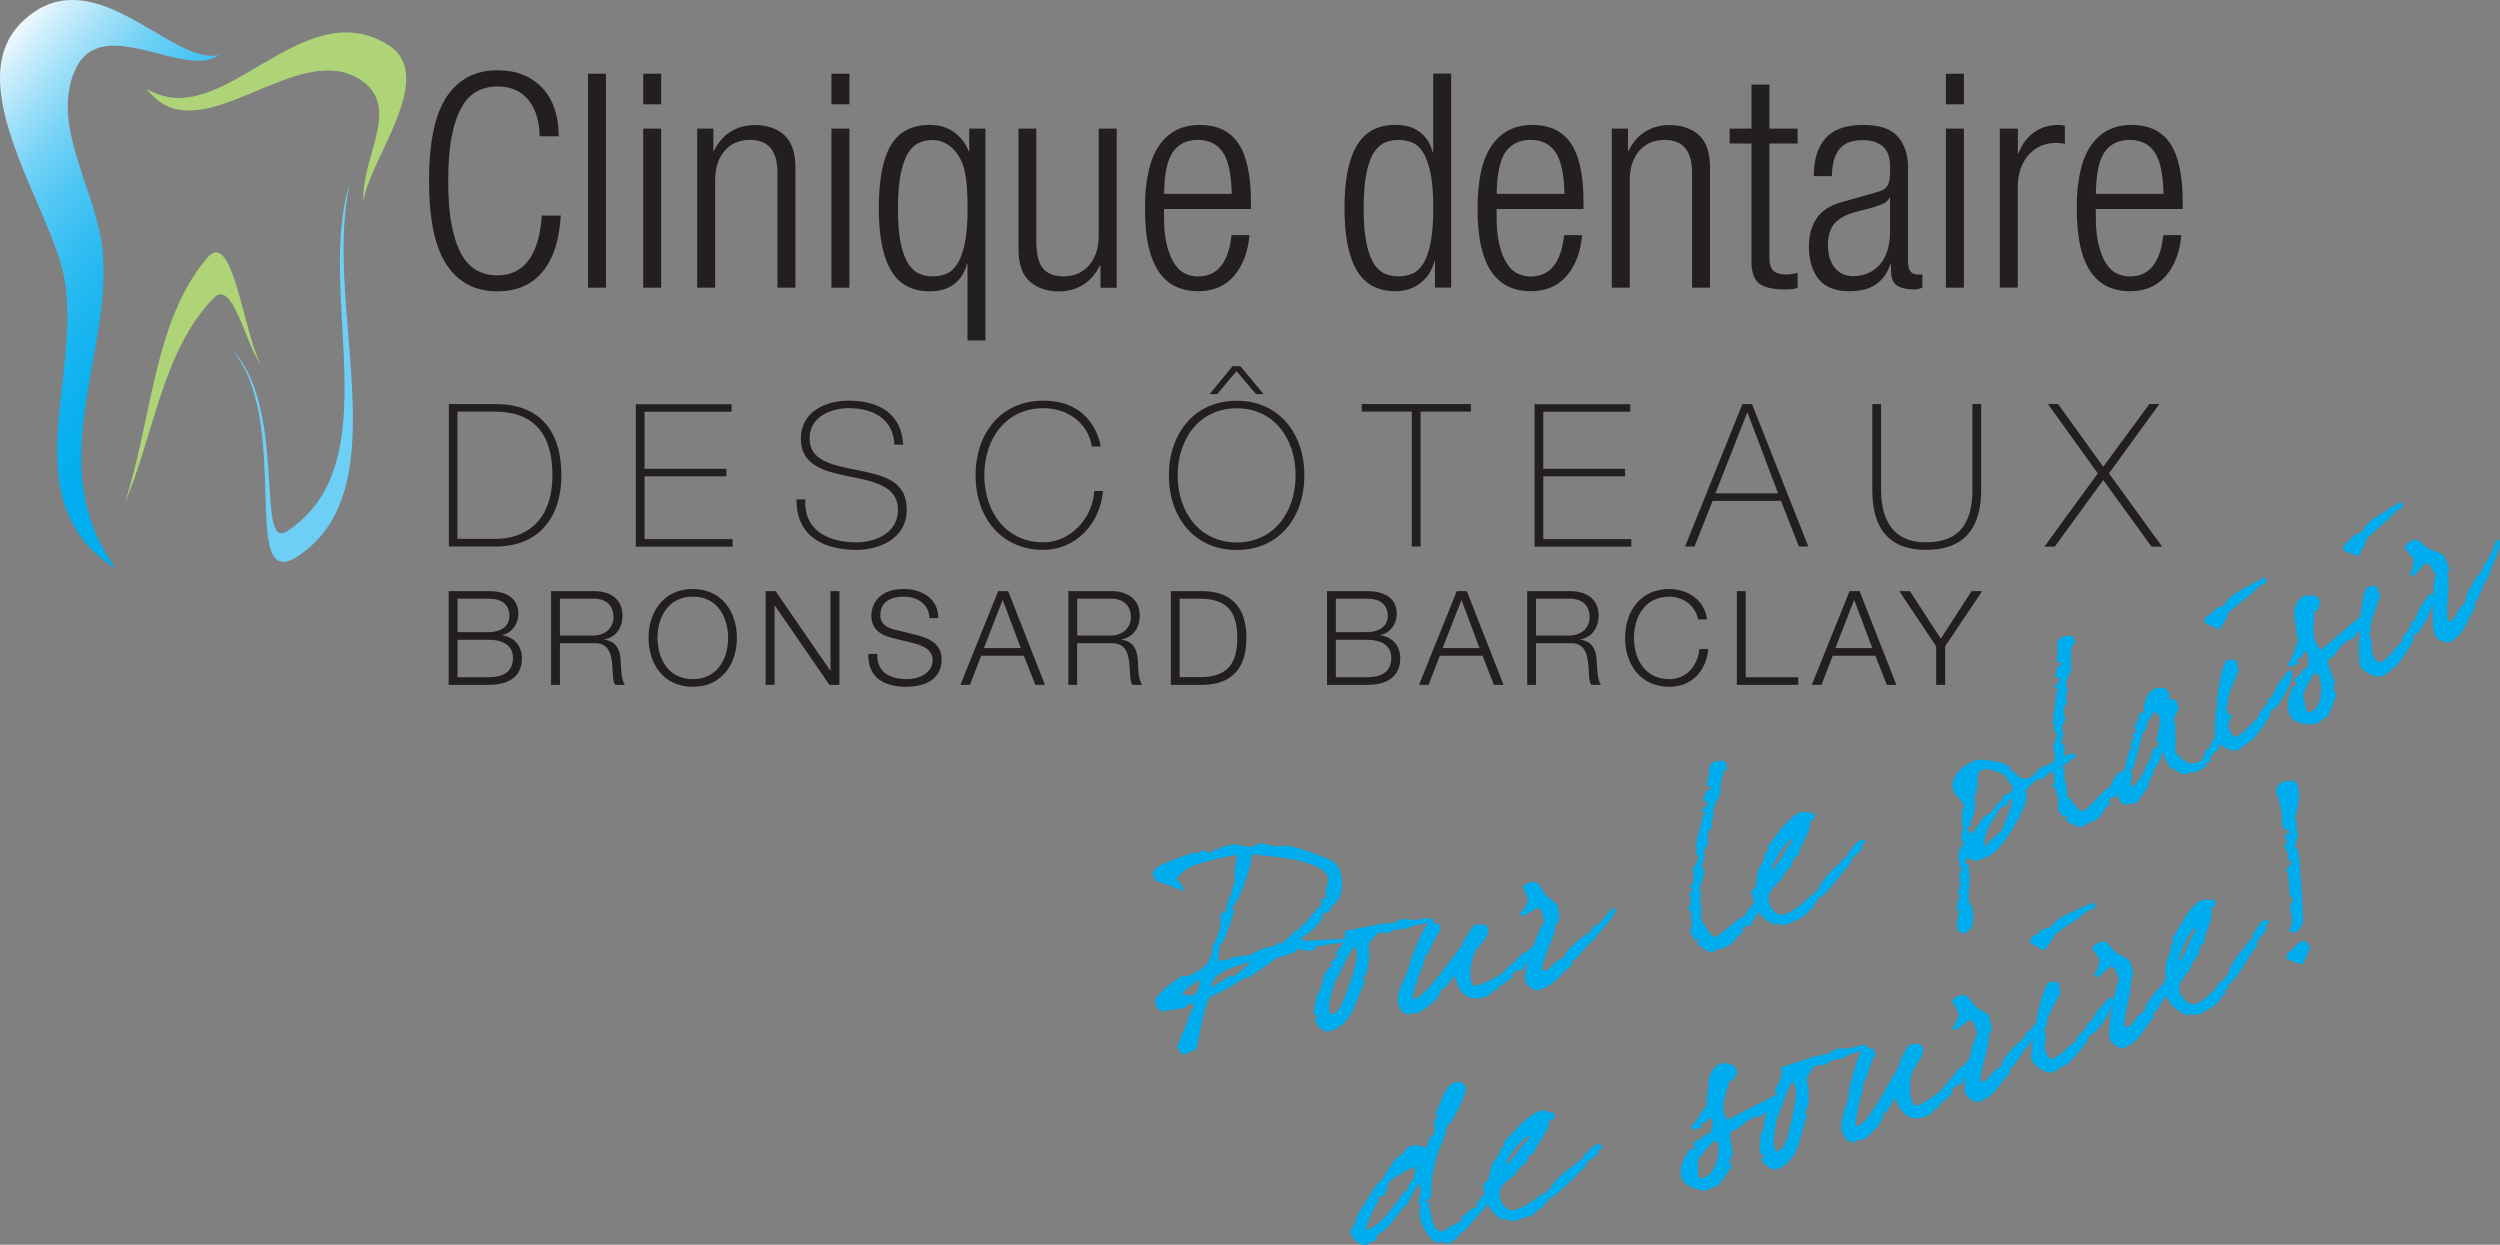 <svg viewBox="0 0 225.51 112.28" xmlns:xlink="http://www.w3.org/1999/xlink" xmlns="http://www.w3.org/2000/svg" data-name="Layer 2" id="Layer_2">
  <rect x="0" y="0" width="225.51" height="112.28" fill="#808080" stroke="none"/>
  <defs>
    <style>
      .cls-1 {
        fill: none;
      }

      .cls-2 {
        fill: #231f20;
      }

      .cls-3 {
        fill: #aed477;
      }

      .cls-4 {
        fill: url(#linear-gradient);
      }

      .cls-5 {
        fill: #00aeef;
      }

      .cls-6 {
        fill: #6dcff6;
      }

      .cls-7 {
        clip-path: url(#clippath);
      }
    </style>
    <clipPath id="clippath">
      <path d="M6.5,0c-1.48,0-2.95.52-4.39,1.86C.59,3.27,0,5.06,0,7.05H0c0,5.85,4.99,13.37,5.81,18.09,1.57,9.07-4.66,19.77,4.34,26h.18c-6.52-9.26-.28-18.94-1.06-28.36-.45-5.48-4.84-11.47-2.45-16.56,1.37-2.92,4.43-2.17,7.35-1.42,2.18.56,4.29,1.12,5.58.16-1.73.42-3.94-1.01-6.39-2.43C11.21,1.26,8.9.01,6.57,0h-.07Z" class="cls-1"></path>
    </clipPath>
    <linearGradient gradientUnits="userSpaceOnUse" gradientTransform="translate(-14262.5 11400.82) rotate(90) scale(38.84 -38.84)" y2="367.48" x2="-292.43" y1="367.48" x1="-293.43" id="linear-gradient">
      <stop stop-color="#eff9fe" offset="0"></stop>
      <stop stop-color="#cdeefb" offset=".06"></stop>
      <stop stop-color="#9ddff8" offset=".15"></stop>
      <stop stop-color="#73d2f6" offset=".24"></stop>
      <stop stop-color="#4fc7f4" offset=".34"></stop>
      <stop stop-color="#32bdf2" offset=".45"></stop>
      <stop stop-color="#1cb6f0" offset=".56"></stop>
      <stop stop-color="#0cb1ef" offset=".68"></stop>
      <stop stop-color="#02aeef" offset=".81"></stop>
      <stop stop-color="#00aeef" offset="1"></stop>
    </linearGradient>
  </defs>
  <g data-name="Layer 1" id="Layer_1-2">
    <g>
      <g>
        <path d="M174.66,61.78h.8v-3.48l3.34-4.98h-.96l-2.77,4.29-2.79-4.29h-.96l3.33,4.98v3.48ZM167.26,54.12l1.63,4.34h-3.33l1.69-4.34ZM163.43,61.78h.87l1.02-2.63h3.85l1.03,2.63h.86l-3.32-8.46h-.9l-3.41,8.46ZM156.67,61.78h5.54v-.69h-4.74v-7.77h-.8v8.46ZM153.98,55.87c-.21-1.78-1.8-2.74-3.4-2.74-2.67,0-3.99,2.1-3.99,4.41s1.33,4.41,3.99,4.41c1.98,0,3.29-1.33,3.52-3.4h-.81c-.15,1.51-1.15,2.71-2.71,2.71-2.24,0-3.19-1.87-3.19-3.72s.95-3.72,3.19-3.72c1.23,0,2.31.75,2.6,2.05h.8ZM138.55,54h3.01c1.21,0,1.83.65,1.83,1.68s-.84,1.65-1.83,1.65h-3.01v-3.33ZM137.74,61.78h.81v-3.76h3.06c1.53-.06,1.62,1.26,1.7,2.44.02.36.02.98.22,1.32h.89c-.35-.43-.35-1.59-.39-2.17-.06-1.01-.38-1.76-1.48-1.91v-.02c1.09-.21,1.65-1.09,1.65-2.16,0-1.53-1.17-2.2-2.57-2.2h-3.87v8.46ZM131.83,54.12l1.63,4.34h-3.33l1.7-4.34ZM128,61.78h.86l1.02-2.63h3.85l1.03,2.63h.87l-3.32-8.46h-.9l-3.41,8.46ZM120.5,54h2.77c1.26,0,1.91.53,1.91,1.59,0,.79-.62,1.43-1.91,1.43h-2.77v-3.02ZM119.7,61.78h3.58c2.75,0,3.03-1.6,3.03-2.41,0-1.1-.7-1.92-1.79-2.06v-.02c.88-.19,1.47-1.01,1.47-1.9,0-1.58-1.29-2.07-2.71-2.07h-3.58v8.46ZM120.5,57.71h2.77c1.41,0,2.23.56,2.23,1.64,0,1.35-1.03,1.75-2.23,1.74h-2.77v-3.38ZM105.61,61.78h2.93c2.55-.06,3.89-1.46,3.89-4.23s-1.34-4.17-3.89-4.23h-2.93v8.46ZM106.41,54h1.72c2.43-.01,3.48,1.02,3.48,3.54s-1.05,3.56-3.48,3.54h-1.72v-7.09ZM97.17,54h3.01c1.21,0,1.83.65,1.83,1.68s-.84,1.65-1.83,1.65h-3.01v-3.33ZM96.36,61.78h.8v-3.76h3.06c1.53-.06,1.62,1.26,1.7,2.44.02.36.02.98.22,1.32h.89c-.36-.43-.36-1.59-.39-2.17-.06-1.01-.38-1.76-1.48-1.91v-.02c1.09-.21,1.65-1.09,1.65-2.16,0-1.53-1.17-2.2-2.57-2.2h-3.87v8.46ZM90.45,54.12l1.63,4.34h-3.33l1.69-4.34ZM86.62,61.78h.87l1.02-2.63h3.85l1.03,2.63h.87l-3.32-8.46h-.9l-3.41,8.46ZM78.33,58.99c-.09,2.06,1.37,2.96,3.38,2.96,3,0,3.23-1.83,3.23-2.42,0-1.39-.99-1.91-2.19-2.23l-2.06-.51c-.69-.17-1.28-.5-1.28-1.29,0-1.26,1.02-1.68,2.12-1.68,1.2,0,2.26.65,2.31,1.94h.8c.01-1.73-1.46-2.63-3.13-2.63-2.38,0-2.91,1.55-2.91,2.38,0,1.31.91,1.79,1.91,2.04l1.88.46c.78.19,1.74.57,1.74,1.53,0,1.23-1.35,1.72-2.24,1.72-1.54,0-2.8-.53-2.76-2.28h-.8ZM69.06,61.78h.81v-7.16h.02l4.93,7.16h.9v-8.46h-.81v7.16h-.02l-4.93-7.16h-.9v8.46ZM59.31,57.54c0-1.85.95-3.72,3.19-3.72s3.18,1.87,3.18,3.72-.95,3.72-3.18,3.72-3.19-1.87-3.19-3.72M58.5,57.54c0,2.31,1.33,4.41,3.99,4.41s3.98-2.1,3.98-4.41-1.33-4.41-3.98-4.41-3.99,2.1-3.99,4.41M50.51,54h3.01c1.21,0,1.82.65,1.82,1.68s-.84,1.65-1.82,1.65h-3.01v-3.33ZM49.71,61.78h.8v-3.76h3.06c1.53-.06,1.62,1.26,1.69,2.44.02.36.02.98.23,1.32h.89c-.36-.43-.36-1.59-.39-2.17-.06-1.01-.38-1.76-1.48-1.91v-.02c1.09-.21,1.64-1.09,1.64-2.16,0-1.53-1.17-2.2-2.57-2.2h-3.87v8.46ZM41.27,54h2.77c1.26,0,1.91.53,1.91,1.59,0,.79-.62,1.43-1.91,1.43h-2.77v-3.02ZM40.47,61.78h3.58c2.75,0,3.03-1.6,3.03-2.41,0-1.1-.7-1.92-1.79-2.06v-.02c.88-.19,1.47-1.01,1.47-1.9,0-1.58-1.29-2.07-2.71-2.07h-3.58v8.46ZM41.27,57.71h2.77c1.41,0,2.23.56,2.23,1.64,0,1.35-1.03,1.75-2.23,1.74h-2.77v-3.38Z" class="cls-2"></path>
        <path d="M50.59,19.41c-.13,2.23-.68,3.94-1.65,5.11-.97,1.17-2.33,1.76-4.08,1.76-1.98,0-3.51-.8-4.57-2.39-1.06-1.59-1.59-4.12-1.59-7.58s.53-5.99,1.59-7.58c1.06-1.59,2.59-2.39,4.57-2.39.97,0,1.81.16,2.51.49.7.32,1.28.76,1.73,1.3.45.54.78,1.17.99,1.89.21.72.31,1.48.31,2.27h-1.73c0-1.32-.32-2.39-.97-3.23-.65-.84-1.6-1.26-2.84-1.26-.68,0-1.3.15-1.85.45-.55.3-1.01.78-1.39,1.46-.38.68-.67,1.55-.88,2.64-.21,1.08-.31,2.41-.31,3.97s.1,2.89.31,3.97c.21,1.08.5,1.96.88,2.64.38.68.84,1.16,1.39,1.46.55.3,1.17.45,1.85.45,1.24,0,2.2-.48,2.87-1.43.67-.96,1.04-2.28,1.14-3.97h1.73Z" class="cls-2"></path>
      </g>
      <rect height="19.3" width="1.62" y="6.65" x="53.04" class="cls-2"></rect>
      <path d="M58.02,11.6h1.62v14.35h-1.62v-14.35ZM58.02,6.65h1.62v2.76h-1.62v-2.76Z" class="cls-2"></path>
      <path d="M62.89,11.6h1.46v2h.05c.41-.81.94-1.4,1.58-1.77.64-.37,1.34-.55,2.1-.55,1.1,0,1.99.3,2.66.9.67.6,1.01,1.58,1.01,2.93v10.84h-1.62v-10.38c0-1.96-.82-2.95-2.46-2.95-.97,0-1.74.33-2.31.99-.57.66-.85,1.55-.85,2.69v9.65h-1.62v-14.36Z" class="cls-2"></path>
      <path d="M75,11.6h1.62v14.35h-1.62v-14.35ZM75,6.65h1.62v2.76h-1.62v-2.76Z" class="cls-2"></path>
      <g>
        <path d="M81,18.79c0,1.33.08,2.4.26,3.2.17.8.41,1.42.7,1.85.3.43.63.72,1,.87.37.14.76.22,1.18.22s.81-.07,1.19-.22c.38-.14.71-.43,1-.87.29-.43.52-1.05.69-1.85.17-.8.26-1.87.26-3.2,0-1.24-.06-2.24-.19-3-.13-.76-.37-1.39-.73-1.89-.27-.4-.6-.71-.99-.93-.39-.23-.82-.34-1.28-.34-.4,0-.78.08-1.15.23-.37.15-.7.45-.99.89-.29.44-.52,1.07-.69,1.88-.17.81-.26,1.86-.26,3.16M87.27,23.79h-.05c-.18.76-.55,1.36-1.12,1.81-.57.45-1.31.68-2.23.68-1.59,0-2.75-.62-3.49-1.87-.74-1.24-1.11-3.12-1.11-5.62s.35-4.41,1.07-5.65c.71-1.24,1.88-1.87,3.5-1.87.92,0,1.68.23,2.27.69.6.46,1.02,1.02,1.27,1.69h.05v-2.05h1.46v19.11h-1.62v-6.92Z" class="cls-2"></path>
        <path d="M91.86,11.6h1.62v10.11c0,1.19.2,2.02.6,2.5.4.48,1.03.72,1.89.72.92,0,1.67-.33,2.26-.99.58-.66.88-1.55.88-2.69v-9.65h1.62v14.36h-1.46v-2h-.06c-.41.81-.94,1.4-1.58,1.77-.64.37-1.34.56-2.09.56-1.1,0-1.99-.3-2.66-.91-.68-.6-1.01-1.58-1.01-2.93v-10.84Z" class="cls-2"></path>
        <path d="M111.11,17.49c-.04-1.78-.31-3.04-.81-3.77-.51-.73-1.25-1.1-2.24-1.1s-1.77.37-2.27,1.1c-.5.73-.77,1.99-.78,3.77h6.11ZM112.71,21.19c-.13,1.53-.59,2.76-1.39,3.69-.8.93-1.88,1.39-3.23,1.39-.76,0-1.43-.14-2.03-.42-.6-.28-1.1-.72-1.51-1.31-.41-.59-.73-1.37-.95-2.32-.22-.96-.32-2.11-.32-3.46,0-2.52.43-4.4,1.28-5.64.86-1.23,2.08-1.85,3.66-1.85s2.75.56,3.5,1.69c.75,1.13,1.12,2.89,1.12,5.29v.6h-7.84v.68c0,1.03.08,1.89.26,2.58.17.69.4,1.25.68,1.68.28.42.6.72.97.89.37.17.75.26,1.15.26,1.75,0,2.76-1.24,3.03-3.73h1.62Z" class="cls-2"></path>
        <path d="M123.01,18.76c0,1.33.08,2.41.26,3.22.17.81.41,1.43.7,1.87.3.43.63.72,1,.86.37.15.76.22,1.18.22s.81-.07,1.19-.22c.38-.14.71-.43,1-.86.29-.43.52-1.05.69-1.87.17-.81.26-1.88.26-3.22s-.09-2.38-.26-3.19c-.17-.81-.4-1.43-.69-1.87-.29-.43-.62-.72-1-.86-.38-.14-.77-.22-1.19-.22s-.81.07-1.18.22c-.37.14-.7.43-1,.86-.3.43-.53,1.06-.7,1.87-.17.81-.26,1.87-.26,3.19M129.44,23.57h-.05c-.22.83-.64,1.49-1.27,1.97-.63.49-1.38.73-2.24.73-1.59,0-2.75-.62-3.49-1.87-.74-1.24-1.11-3.13-1.11-5.65s.37-4.38,1.11-5.62c.74-1.24,1.9-1.87,3.49-1.87.92,0,1.66.23,2.23.68.57.45.94,1.05,1.12,1.81h.05v-7.11h1.62v19.3h-1.46v-2.38Z" class="cls-2"></path>
        <path d="M141.12,17.49c-.04-1.78-.31-3.04-.81-3.77-.5-.73-1.25-1.1-2.24-1.1s-1.77.37-2.27,1.1c-.51.73-.77,1.99-.79,3.77h6.11ZM142.71,21.19c-.12,1.53-.59,2.76-1.39,3.69-.8.93-1.88,1.39-3.23,1.39-.76,0-1.43-.14-2.03-.42-.59-.28-1.1-.72-1.51-1.31-.41-.59-.73-1.37-.95-2.32-.22-.96-.32-2.11-.32-3.46,0-2.52.43-4.4,1.28-5.64.86-1.23,2.08-1.85,3.66-1.85s2.75.56,3.5,1.69c.75,1.13,1.12,2.89,1.12,5.29v.6h-7.84v.68c0,1.03.09,1.89.26,2.58.17.69.4,1.25.68,1.68.28.42.6.72.97.89.37.17.75.26,1.15.26,1.75,0,2.76-1.24,3.03-3.73h1.62Z" class="cls-2"></path>
        <path d="M145.39,11.6h1.46v2h.05c.41-.81.94-1.4,1.58-1.77.64-.37,1.34-.55,2.1-.55,1.1,0,1.99.3,2.66.9.68.6,1.01,1.58,1.01,2.93v10.84h-1.62v-10.38c0-1.96-.82-2.95-2.46-2.95-.97,0-1.74.33-2.31.99-.57.66-.85,1.55-.85,2.69v9.65h-1.62v-14.36Z" class="cls-2"></path>
        <path d="M157.99,12.95h-1.97v-1.35h1.97v-3.97h1.62v3.97h2.54v1.35h-2.54v10.3c0,.58.13.97.38,1.19.25.22.64.32,1.16.32.31,0,.64-.05,1-.16v1.35c-.2.11-.58.16-1.13.16-1.1,0-1.88-.18-2.34-.54-.46-.36-.69-1.02-.69-1.97v-10.65Z" class="cls-2"></path>
        <path d="M170.48,17.84h-.05c-.09.25-.32.45-.69.59-.37.15-.72.26-1.04.35l-1.35.35c-.81.22-1.42.55-1.84,1-.41.45-.62,1.11-.62,1.97s.2,1.55.61,2.05c.41.5.96.76,1.66.76.99,0,1.79-.35,2.41-1.05.61-.7.92-1.7.92-3v-3.03ZM163.61,15.87c0-1.48.36-2.61,1.07-3.41.71-.79,1.83-1.19,3.37-1.19s2.52.35,3.14,1.05c.61.7.92,1.62.92,2.76v8.49c0,.79.28,1.19.84,1.19h.46v1.19c-.31.11-.56.16-.76.16-.63,0-1.14-.11-1.51-.34-.38-.22-.57-.71-.57-1.45v-.49h-.05c-.16.47-.37.86-.62,1.18-.25.32-.54.57-.87.76-.33.19-.68.32-1.05.39-.38.07-.77.11-1.16.11-1.26,0-2.19-.37-2.77-1.09-.59-.73-.88-1.72-.88-2.96,0-.97.23-1.81.68-2.5.45-.69,1.19-1.18,2.22-1.47l3.06-.87c.29-.07.52-.15.7-.24.18-.09.32-.22.42-.38.1-.16.17-.37.2-.63.04-.26.05-.6.05-1.01,0-.92-.23-1.56-.68-1.93-.45-.37-1.05-.55-1.81-.55-.97,0-1.68.28-2.11.84-.43.56-.65,1.36-.65,2.41h-1.62Z" class="cls-2"></path>
      </g>
      <path d="M175.53,11.6h1.62v14.35h-1.62v-14.35ZM175.53,6.65h1.62v2.76h-1.62v-2.76Z" class="cls-2"></path>
      <g>
        <path d="M180.4,11.6h1.62v2.24h.05c.31-.81.77-1.44,1.39-1.89.62-.45,1.37-.68,2.23-.68.18,0,.37.03.57.08v1.62c-.27-.05-.53-.08-.79-.08-.45,0-.88.08-1.3.24-.41.16-.78.41-1.11.76-.33.34-.58.77-.77,1.27-.19.5-.28,1.11-.28,1.81v8.97h-1.62v-14.36Z" class="cls-2"></path>
        <path d="M195.16,17.49c-.04-1.78-.31-3.04-.81-3.77-.5-.73-1.25-1.1-2.24-1.1s-1.77.37-2.27,1.1c-.5.73-.77,1.99-.78,3.77h6.11ZM196.76,21.19c-.12,1.53-.59,2.76-1.39,3.69-.8.93-1.88,1.39-3.23,1.39-.76,0-1.43-.14-2.03-.42-.59-.28-1.1-.72-1.51-1.31-.41-.59-.73-1.37-.95-2.32-.21-.96-.32-2.11-.32-3.46,0-2.52.43-4.4,1.28-5.64.86-1.23,2.08-1.85,3.66-1.85s2.75.56,3.5,1.69c.75,1.13,1.12,2.89,1.12,5.29v.6h-7.84v.68c0,1.03.09,1.89.26,2.58.17.69.4,1.25.68,1.68.28.42.6.72.97.89.37.17.75.26,1.15.26,1.75,0,2.76-1.24,3.03-3.73h1.62Z" class="cls-2"></path>
        <path d="M13.24,8.01c6.78,4.13,13.9-8.88,21.78-3.95,4.53,2.84-1.81,10.44-2.25,14.18-.14-4.22,3.35-8.43-.07-10.91-5.8-4.2-14.78,6.96-19.47.68" class="cls-3"></path>
      </g>
      <g class="cls-7">
        <rect transform="translate(-15.9 16.24) rotate(-49)" height="48.45" width="51.55" y="1.34" x="-15.9" class="cls-4"></rect>
      </g>
      <g>
        <path d="M11.22,45.47c2.69-6.2,3.36-13.75,8.06-18.59,1.69-1.74,2.81,3.97,4.21,5.96-1.6-3.19-2.51-12.29-4.81-9.57-4.9,5.78-4.97,14.8-7.46,22.2" class="cls-3"></path>
        <path d="M31.55,16.53c-3.1,9.92,3.69,25.27-5.66,31.39-2.9,1.9.09-11.16-5-16.44,5.54,6.48.61,22.22,5.98,18.69,9.28-6.12,2.22-22.53,4.68-33.63" class="cls-6"></path>
        <path d="M189.23,42.7l-4.82,6.61h.94l4.37-6.01,4.36,6.01h.95l-4.79-6.61,4.54-6.25h-.9l-4.16,5.65-4.07-5.65h-.92l4.5,6.25ZM168.89,36.45v7.7c0,1.71.25,5.45,4.82,5.45,3.85,0,5-2.39,5-5.45v-7.7h-.79v7.7c0,2.92-1.06,4.77-4.21,4.77-3.71,0-4.03-3.22-4.03-4.77v-7.7h-.79ZM154.74,44.5l2.86-7.27h.04l2.75,7.27h-5.65ZM157.17,36.45l-5.17,12.85h.85l1.64-4.12h6.16l1.62,4.12h.85l-5.08-12.85h-.86ZM139.21,48.62v-5.65h7.38v-.68h-7.38v-5.15h7.85v-.68h-8.64v12.85h8.73v-.68h-7.94ZM127.35,37.13v12.17h.79v-12.17h4.54v-.68h-9.85v.68h4.52ZM106.23,42.88c0-3.29,1.96-6.05,5.33-6.05s5.31,2.75,5.31,6.05-1.96,6.05-5.31,6.05-5.33-2.75-5.33-6.05M117.66,42.88c0-3.76-2.27-6.73-6.1-6.73s-6.12,2.97-6.12,6.73,2.27,6.73,6.12,6.73,6.1-2.97,6.1-6.73M111.18,33.03l-2.07,2.52h.68l1.75-2.07,1.76,2.07h.68l-2.09-2.52h-.72ZM99.29,40.28c-.02-.18-.61-4.14-5.17-4.14-3.85,0-6.12,2.97-6.12,6.73s2.27,6.73,6.12,6.73c2.83,0,5.09-2.25,5.38-5.31h-.79c-.14,2.39-2.09,4.63-4.59,4.63-3.37,0-5.33-2.75-5.33-6.05s1.96-6.05,5.33-6.05c2.14,0,4.03,1.3,4.37,3.46h.79ZM81.47,40.12c-.13-2.83-2.23-3.98-4.91-3.98-2.03,0-4.32.95-4.32,3.42s2.2,2.97,4.37,3.42c2.2.45,4.39.83,4.39,3.01s-2.18,2.93-3.73,2.93c-2.54,0-4.79-1.06-4.63-3.87h-.79c-.04,3.31,2.41,4.55,5.42,4.55,1.96,0,4.52-.95,4.52-3.62s-2.2-3.11-4.39-3.56c-2.18-.45-4.37-.79-4.37-2.86s2.07-2.74,3.53-2.74c2.38,0,4.03,1.1,4.12,3.29h.79ZM58.14,48.62v-5.65h7.38v-.68h-7.38v-5.15h7.85v-.68h-8.64v12.85h8.73v-.68h-7.94ZM40.48,49.3h4.18c4.12,0,5.98-2.81,5.98-6.44,0-3.26-1.35-6.41-5.94-6.41h-4.21v12.85ZM41.27,37.13h3.29c1.91,0,5.27.47,5.27,5.72,0,4.45-2.72,5.76-5.11,5.76h-3.46v-11.48Z" class="cls-2"></path>
        <path d="M207.89,84.85c-.09.05-.43.15-.52.21-.37.21-.69.75-.68.74-.04.02-.07.01-.08,0v-.02s-.04,0-.08.01c-.17.1-.34.57-.22.72l.02.04c.09.02.33.1.69.26.27.12.49.16.71.15.05-.13.17-.39.36-.78.16-.32.25-.59.3-.79" class="cls-5"></path>
        <path d="M207.73,83.22c0-.81.05.45-.07-2.07-.15-2.79-.29-4.29-.43-4.53-.06-.11-.14-.19-.21-.27.01-.28.28-.83.28-1.05-.08-.1-.13-.35-.13-.74,0-.39-.05-.64-.12-.75l-.05-.09c.16-.36.28-.88.35-1.56.06-.7,0-1.18-.17-1.48-.12-.2-.34-.29-.69-.26-.29.02-.54.09-.76.22-.35.2-.47.5-.38.91.13.34.23.68.33,1.04.12.59.18,1.2.2,1.86l.21.37c.19-.01.32.04.38.15.02.04.04.1.06.19h-.2c-.2.11-.25.24-.17.42.12.25.16.4.14.49l-.28.16.33.69c.08.27.06.53-.06.75.14-.06.28-.07.43-.03-.03.29-.2.54-.52.8.17.25.27.68.29,1.31.02.63.05.98.09,1.03.05.09.22.24.26.32.02.04.02.09.03.13-.24.14-.33.44-.25.88.11.6.16.92.16.94-.12.44-.21.74-.26.94.76.5,1.22-.77,1.22-.77" class="cls-5"></path>
        <path d="M197.99,83.66c.13.24-.08.5-.22.75-.43.98-.77,1.72-1.01,2.17l-.22-.02c.32-1.21.8-2.17,1.45-2.91M204.73,83.15c-.16-.09-.33-.23-.43-.18-.25.11-.49.36-.7.73-.2.34-.36.56-.49.64.1-.04.15-.02.19.06l-1.39,1.74c-.58.75-.9,1.38-.97,1.9l-.28-.04c.1.21.09.36-.03.41-.06.03-.09.01-.1,0,0-.02-.03-.01-.07,0-.02,0-.26.3-.76.9-.49.57-1.01.98-1.57,1.24-.49.22-1.16-.3-1.4-.84-.2-.45-.17-.86.05-1.25.26-.37.52-.72.78-1.07.12-.26.19-.46.23-.59.21-.3.38-.52.5-.66.08-.39.13-.85.44-.99l.12-.05c-.08-.13.02-.59.33-1.41.31-.81.41-1.44.27-1.85.07-.05.1.02.2-.02.21-.09.25-.27.14-.53-.03-.08-.16-.16-.21-.21l-.11.12c-.12-.02-.23-.04-.35-.05-.22-.02-.42,0-.59.08-.41.18-.9.7-1.46,1.54-.13.22-.5.87-1.11,1.91.09.36.04.56-.14.62l-.08.04c.1.17.07.41-.07.78-.18.48-.3.74-.31.82-.02.59-.03,1.04-.01,1.33-.12.31-.25.53-.36.65.08.22.2.49.33.79.44.99,1.17,1.62,2.19,1.94-.03-.06-.02-.15.01-.24.29.17.64.18,1.05,0,.29-.13.89-.56,1.18-.69.08-.04.19-.15.35-.37.2-.28.32-.42.33-.45.14-.16.27-.28.35-.37-.06-.09-.05-.16,0-.26.16-.12.25-.18.27-.19l.06-.03c-.07,0-.1-.02-.11-.04-.03-.06,0-.16.11-.28.25-.11.68-.63,1.24-1.55.66-1.09,1.08-1.71,1.25-1.91-.08-.22.05-.51.42-.89.37-.37.5-.64.42-.84-.02-.04-.04-.08-.07-.11.14-.04.26-.14.37-.26M197.34,86.11c-.15.04-.25,0-.33-.12-.04.18-.24.54-.59,1.09-.35.54-.58.84-.7.88-.14.06-.19.05-.18,0,.05.23-.07.49-.37.77-.42.43-.64.63-.66.64-.2.29-.41.56-.63.83-.3.4-.42.7-.36.91-.85.62-.94.85-1.15,1.18-.1.16-.23.28-.43.36-.14.06-.23,0-.29-.14-.07-.18.02-.84.27-1.98.27-1.14.35-1.84.28-2.07.14-.29.21-.45.22-.48.01-.3-.1-.74-.34-1.33-.02-.06-.21-.17-.56-.37-.41-.22-.65-.35-.7-.4-.33-.37-.59-.66-.74-.85-.19-.13-.43-.15-.72-.02-.29.12-.52.3-.64.51.32.49.56.85.68,1.1-.08.42-.19.77-.3,1-.11.23-.24.31-.23.33l.27.21c.1-.04.29-.19.6-.45.39-.34.61-.53.64-.56.25.1.38.19.42.29l.36.89c-.22.48-.45,1.38-.67,2.74-.25,1.46-.3,2.36-.15,2.71.2.49.94.9,1.42.71.1-.04.05-.09.15-.13.49-.2.97-.65,1.42-1.32.51-.76.84-1.2,1-1.31-.1-.12-.13-.2-.12-.23.12-.16.24-.31.38-.43.04-.06.24-.37.58-.95.23-.39.45-.69.68-.88.08-.24.36-.75.85-1.52.41-.63.62-1.17.65-1.62M190.54,90.03c-.04-.1-.31.03-.32,0-.55.65-.86.97-.92.99-.4.68-.72,1.19-.99,1.5.11-.13.15-.22.13-.26,0-.02-.04-.03-.09,0-.06.02-.12.05-.17.09.07.13.1.21.09.24-.35.41-.67.74-.96,1.01.03.08.03.15,0,.23-.1.09-.45.38-1.04.91-.48.41-.84.67-1.08.76-.24.09-.46-.12-.65-.62-.08-.22-.11-.46-.08-.72.03-.22.05-.45.08-.69,0-.02-.04-.17-.1-.49-.04-.17.02-.3.14-.42.02-.37.17-.86.49-1.51.27-.49.53-.98.78-1.47-.05-.14-.08-.68-.15-.85.02.04-.04-.03-.16-.19-.3.12-.61,0-.61,0-.28.11-.57.77-.9,1.97-.29,1.07-.43,1.83-.43,2.31-.18.41-.24.69-.18.82-.06.14-.11.48-.16,1-.06.5-.05.82,0,.96.12.3.39.6.84.86.44.26.8.35,1.1.24.32-.12.96-.6,1.25-.71.1-.04.41-.34.92-.93.5-.58.79-.97.89-1.12.08-.21.11-.36.1-.45.37-.17.6-.33.73-.49.4-.45.75-.91,1.03-1.4.43-.71.57-1.25.44-1.58M189.03,81.58c-.16-.07-.28-.14-.37-.18.02.04,0,.09-.07.16-.35.09-.75.24-1.22.5-.79.37-1.7.61-2.4,1.59-.1.04-.45.08-.55.12-.4.15-.81.63-.79.62-.04.02-.07,0-.08-.02v-.02s-.04-.01-.07,0c-.18.07-.42.5-.33.68l.02.04c.08.04.31.15.64.37.24.16.45.23.67.26.07-.12.23-.36.48-.71.21-.29.34-.54.42-.74.95-.66,1.66-1.14,2.16-1.45.08-.03.37-.4.47-.43.06-.02.22-.02.24-.02l-.05-.07.02-.12.2.06c.03-.1.09-.17.19-.21.06-.02.13,0,.25.04.08-.19.14-.35.16-.47M184.65,91.29c-.15.03-.25,0-.32-.14-.05.18-.27.52-.64,1.06-.38.52-.62.81-.74.85-.14.05-.19.04-.18,0,.04.23-.1.49-.41.75-.44.4-.67.6-.69.6-.22.28-.44.54-.67.8-.32.38-.46.68-.41.89-.88.58-.98.8-1.21,1.12-.1.15-.24.27-.44.34-.14.05-.23,0-.28-.15-.06-.18.07-.84.37-1.96.32-1.13.44-1.83.38-2.05.15-.28.23-.44.24-.47.03-.3-.06-.75-.27-1.35-.02-.06-.2-.18-.55-.39-.4-.24-.63-.39-.67-.44-.32-.38-.56-.68-.7-.88-.18-.14-.42-.17-.72-.06-.3.11-.53.28-.66.48.29.51.51.88.62,1.13-.1.42-.23.76-.35.98-.12.22-.26.29-.25.31l.26.22c.1-.04.3-.17.62-.42.41-.32.64-.5.67-.53.24.12.37.21.4.31l.32.9c-.24.47-.52,1.36-.81,2.7-.33,1.45-.42,2.34-.29,2.7.18.5.9.95,1.38.78.1-.04.06-.09.16-.12.5-.18,1.01-.6,1.48-1.24.55-.74.9-1.15,1.07-1.26-.09-.13-.12-.21-.1-.23.12-.16.26-.29.4-.41.04-.06.26-.36.62-.92.25-.38.49-.67.72-.84.1-.24.4-.73.92-1.48.44-.61.68-1.14.73-1.59M178.24,95.66c-.01-.11-.16-.22-.43-.38-.51.63-.77.94-.75.93-.08.03-.07-.07-.15-.04-.02,0-.31.35-.87,1.04-.59.73-.94,1.13-1.04,1.23-.19.17-.5.38-.94.68-.48.31-.82.51-1.02.57-.29.09-.48-.05-.6-.41-.1-.33-.15-.76-.14-1.29.03-.55.09-.99.18-1.31.04-.08.27-.42.67-1.06.28-.47.38-.84.28-1.14-.06-.2-.26-.32-.57-.38h-.03c-.16.04-.04.09-.2.14-.08.03-.27-.07-.35-.04-.1.03-.31.35-.6.93-.29.56-.42.92-.4,1.07l-1.73,2.97c-.89,1.47-1.55,2.28-1.95,2.41-.06.02-.14,0-.2-.05.06-.6.09-1.06.12-1.36l.11.12c-.06-.25,0-.69.22-1.34.21-.67.28-1.14.21-1.45.06-.02.11-.01.19.03.03-.05.16-.48.41-1.25.19-.6.36-.97.52-1.11l-.19-.59c-.07,0-.2,0-.45-.01-.25-.03-.37-.04-.37-.04-.22.07-.49.63-.81,1.65-.19.66-.38,1.33-.55,1.99.04.32-.09.97-.41,1.92-.3.88-.37,1.57-.22,2.04.06.18.42.62.48.81.16-.05.54.14.68.1.08-.03.02-.16.12-.19.08-.03.31.06.39.03.34-.11.79-.46,1.32-1.05.53-.59.75-1.07.7-1.38l.29-.14c.38-.57.65-.99.8-1.28.52,1.55,1.39,2.12,2.65,1.72.46-.15.82-.44,1.02-.86.01-.03.03-.03.07,0,.03.08.06.12.08.11.08-.03.14-.13.16-.34.51-.43.93-.81,1.29-1.15-.12.04-.2,0-.24-.12.33-.35.59-.54.75-.6-.04.01.05,0,.24,0,.49-1.07.91-1.77,1.3-2.09M161.97,98.11c.11.39.01,1.32-.32,2.76-.31,1.43-.59,2.33-.87,2.69-.26.16-.45.28-.58.38l-.16-.58c-.09-.33-.01-1.17.24-2.5.17-.27.39-.84.68-1.71.25-.78.5-1.31.77-1.6.03.1.2.41.24.55M168.26,94.23c-.42.07-.9.18-1.43.33-.25.07-.91-.01-1.14.05s-.64.4-.87.46c-.23.06-.78.13-1.01.19-.02,0-1.08.34-3.16,1.03.24.79-.27,1.49-.61,2.18.13-.01.21.03.26.13-.3.37-.53.63-.68.81.14-.04.22,0,.28.12-.36.21-.59.65-.67,1.27-.11.8-.2,1.29-.3,1.47l-.1-.13c-.07.88-.1,1.55-.09,1.99.14-.04.28-.03.38.03-.14.21-.21.37-.19.43.06.21.23.42.53.63.31.23.55.31.74.26.88-.24,1.53-.93,1.99-2.07.28-.98.55-1.94.83-2.92-.11,0-.2-.01-.25-.11.27-.32.39-.84.37-1.54,0-.38-.06-.93-.16-1.63,0,0,.12-.21.38-.61.18-.29.34-.45.48-.49.16-.05.61-.02.78-.06.14-.04.4-.33.54-.37.25-.07.92-.19,1.17-.26.1-.03.19-.21.29-.23.31-.08,1.06-.34,1.32-.41.16-.05.39-.11.66-.16l-.32-.37ZM154.97,103.09c.13.52.07,1.12-.17,1.82-.27.75-.66,1.2-1.16,1.33l-.29.07c-.02-.06-.15-.25-.18-.35-.02-.08-.01-.3,0-.66.01-.38.02-.6.02-.71.47-.65.89-1.15,1.27-1.49.15-.1.27-.16.37-.2.11.17.15.25.13.18M154.02,99.62c-.14.14-.38.49-.72,1.04-.28.45-.56.76-.79.95.08.22.21.3.35.26.02,0,.15-.08.17-.09.08-.02.12.06.19.04.06-.02.14-.06.27-.16-.05-.36-.06-.51-.04-.43.06-.02.16.11.3.08.14-.04.3-.21.47-.49.13.08.21.14.23.21.07.29.02.68-.18,1.19-.31.1-.49.15-.55.18-.06.12-.2.27-.43.39-.18.09-.37.18-.55.27.16.35.12.56-.1.62-.1.03-.15.02-.17-.05v-.07c-.47.82-1.06,1.59-.8,2.6.07.27.16.44.29.52.18.09.32.21.43.38.07,0,.32.07.73.21.36.11.57.16.63.15.27-.07.96-.4,1.22-.46.84-1.11,1.24-1.7,1.22-1.76l-.08-.31c-.14.04-.21.03-.23-.03.13-.1.24-.19.29-.23-.02-.08-.11-.26-.12-.32,0-.02-.02-.06,0-.09.1.06.2.08.26.09,0-.11-.06-.51-.16-1.17-.07-.53-.1-.9-.03-1.07.4-.17.62-.25.68-.28.57-.52.94-.81,1.1-.85.1-.03.21-.03.33-.02-.06-.14-.05-.21-.01-.22.17.05.36.04.63-.03.06-.02.37-.27.93-.76.64-.58.98-.89,1.02-.92l-.12-.47-4.86,2.49c-.15-.16-.26-.42-.34-.73-.09-.37-.06-.84.12-1.42.23-.74.37-1.21.39-1.4.05.03.12.04.22,0,.08-.02.18-.14.32-.37.14-.23.19-.4.16-.5,0,.02-.07-.11-.22-.43-.04-.06-.2-.1-.51-.18-.3-.08-.47-.12-.53-.11-.66.17-1.08.67-1.29,1.49,0,0-.06.7-.21,2.12l.09.11ZM137.9,102.42c.07.27-.19.47-.39.68-.64.86-1.15,1.5-1.48,1.88l-.21-.07c.59-1.11,1.28-1.93,2.08-2.5M144.58,103.48c-.13-.13-.27-.29-.38-.28-.27.05-.56.24-.85.55-.27.29-.48.46-.62.51.11-.02.15.02.17.1l-1.75,1.37c-.73.59-1.19,1.13-1.38,1.63l-.26-.1c.04.23,0,.37-.12.39-.06.01-.09,0-.09-.03,0-.02-.03-.02-.07,0-.02,0-.32.23-.95.7-.61.44-1.21.73-1.81.84-.52.1-1.06-.56-1.17-1.14-.09-.48.03-.87.33-1.21.33-.3.67-.58,1.01-.86.17-.23.29-.4.36-.52.28-.25.48-.42.64-.53.17-.36.33-.8.66-.86l.12-.02c-.05-.14.15-.57.64-1.29.49-.72.73-1.31.69-1.73.08-.04.1.05.2.03.23-.04.31-.21.26-.48-.02-.08-.12-.19-.16-.25l-.13.09c-.12-.04-.21-.09-.33-.13-.21-.07-.41-.1-.6-.06-.44.08-1.04.48-1.77,1.16-.18.19-.68.74-1.52,1.61,0,.37-.09.56-.28.57l-.08.02c.06.18-.03.42-.25.74-.29.42-.46.65-.49.72-.15.57-.27,1-.32,1.29-.19.27-.37.46-.5.55.02.23.08.53.14.84.2,1.07.76,1.85,1.69,2.39-.01-.06.01-.15.07-.23.24.24.58.32,1.02.24.31-.06,1-.34,1.31-.4.08-.02.22-.11.43-.28.26-.22.41-.34.43-.36.17-.12.33-.21.42-.28-.04-.1,0-.17.06-.25.18-.08.28-.12.3-.12h.06c-.07-.02-.09-.06-.1-.08-.01-.06.04-.16.17-.25.27-.05.8-.46,1.57-1.23.89-.9,1.44-1.42,1.65-1.57-.02-.23.17-.49.61-.77.45-.28.64-.51.6-.72,0-.04-.02-.08-.04-.12.15,0,.29-.08.42-.17M127.68,105.24c-.08.44-.14.78-.15.99-.02.26-.54.56-.5.81l.04.1c-.06.03-.09.12-.09.27l-.26-.02c-1.49,2.19-2.58,3.35-3.28,3.46l-.29.05c.54-1.4.94-2.26,1.22-2.58v-.08c-.04-.15-.05-.23-.07-.23.11-.02.37-.14.47-.16.04,0,.08-.01.13,0,.19-.57.32-1,.42-1.29,1.23-.81,2.02-1.26,2.36-1.31M134.98,105.96c-.18.39-.43.84-.8,1.35-.32.42-.65.81-.97,1.23.04.27,0,.41-.15.43h-.06s-.03-.05-.07-.04c-.06.01-.25.17-.58.46-.32.29-.51.47-.57.5l.04.23c-1.17.63-1.71.95-1.64.94-.59.09-.96-.48-1.13-1.72l-.04-.25-.2-.18s.08-.08.14-.09h.11c-.05-.2-.12-.34-.15-.42-.06.2-.1.32-.14.32l-.1-.39c.17-.16.32-.27.43-.3-.05-1.57.23-3.09.8-4.58.19-.44.33-.78.43-.99.1-.45.12-1.03.53-1.16.32-.59.57-1.04.74-1.34.46-1.06.67-1.66.65-1.78-.06-.4-.44-.64-.84-.58-.46.07-.88.46-1.22,1.18-.22.55-.43,1.1-.67,1.68.07.05.11.13.12.2.01.08-.02.17-.11.25-.11.12-.16.2-.18.22.06.4.08.68.08.81-.03.24-.16.48-.37.7l-.05-.08v-.24c-.09.66-.26,1.08-.49,1.24-.29-.21-.65-.29-1.07-.22-.27.04-.47.14-.6.29-.25.32-.38.47-.4.47-.29.24-.52.42-.67.56-.47.7-.8,1.22-.98,1.58-.26.28-.46.48-.64.62-.12.23-.48.79-1.05,1.67-.44.65-.76,1.24-.91,1.8,0,.11-.39.66-.38.77.11.69.85,1.31,1.52,1.21.09-.01.21-.31.63-.36h.06c.07-.26.17-.47.33-.64.21-.14.37-.23.48-.27.23-.21.59-.63,1.07-1.26.43-.56.78-.96,1.03-1.15.41-.86.76-1.47,1.03-1.84.09.14.15.3.18.47.04.25-.2.91-.17,1.15.02.15.15.39.16.47-.11.3-.13.56-.1.77.07.44.28.95.62,1.52.43.67.82.97,1.18.92.1-.02.09-.08.2-.09.11-.02.47.23.57.21.13-.02.34-.16.64-.42.33-.27.47-.44.48-.55,0-.09.07-.14.13-.15h.06s.03.05.07.04c.04,0,.34-.33.9-.98.56-.67.89-1.04,1.03-1.13.02-.02.14-.24.39-.68.16-.33.31-.52.44-.61v-.08c-.04-.17-.03-.26-.01-.28l.32-.05c-.03-.06-.06-.1-.07-.16-.02-.11.03-.24.11-.41l-.11-.74Z" class="cls-5"></path>
        <path d="M225.5,48.72c-.14.06-.25.05-.34-.07-.02.18-.16.57-.42,1.17-.27.58-.45.91-.56.98-.13.08-.18.08-.18.03.08.22,0,.5-.26.82-.36.48-.54.72-.56.73-.16.32-.33.62-.5.91-.24.44-.32.76-.23.95-.75.74-.81.97-.96,1.34-.07.17-.19.31-.37.42-.13.08-.23.04-.3-.09-.1-.16-.1-.83-.02-1.99.1-1.17.08-1.88-.03-2.09.09-.3.14-.48.14-.51-.03-.3-.2-.72-.53-1.27-.03-.06-.23-.14-.61-.28-.44-.16-.7-.26-.75-.3-.38-.32-.68-.56-.85-.73-.21-.1-.45-.08-.72.08-.27.16-.47.38-.56.6.38.44.67.76.83.99-.02.43-.08.79-.16,1.03-.08.24-.2.34-.18.36l.3.17c.09-.05.26-.23.52-.53.33-.4.53-.61.56-.65.26.07.4.13.46.23l.49.82c-.15.51-.24,1.43-.27,2.81-.04,1.48.05,2.37.24,2.7.27.46,1.07.75,1.51.49.09-.05.04-.1.13-.15.46-.27.87-.79,1.21-1.51.4-.83.66-1.31.8-1.44-.11-.11-.16-.18-.15-.21.09-.18.2-.34.31-.48.03-.07.18-.4.43-1.02.17-.42.35-.75.54-.96.05-.25.25-.79.62-1.63.31-.68.45-1.25.4-1.7M219.4,53.59c-.05-.09-.3.07-.31.05-.46.71-.72,1.08-.77,1.11-.3.73-.56,1.28-.78,1.62.09-.15.12-.23.09-.27-.01-.02-.04-.03-.1,0-.05.03-.11.06-.16.11.09.12.13.2.12.22-.29.45-.57.83-.81,1.13.04.08.05.14.03.23-.09.1-.39.43-.91,1.04-.42.47-.74.77-.96.9-.22.12-.47-.06-.73-.52-.11-.21-.17-.44-.17-.71,0-.22,0-.46-.02-.69,0-.02-.06-.16-.16-.47-.06-.16-.02-.3.08-.43-.03-.37.05-.88.28-1.56.2-.52.39-1.04.57-1.56-.07-.13-.17-.66-.26-.83.02.04-.04-.03-.19-.16-.28.15-.61.09-.61.09-.26.14-.46.84-.63,2.08-.14,1.1-.18,1.88-.11,2.35-.12.43-.14.71-.07.84-.04.15-.04.49-.02,1.01.01.5.06.82.13.95.16.28.47.54.95.74.48.2.84.24,1.12.09.3-.17.87-.72,1.14-.88.09-.05.36-.4.79-1.04.42-.65.65-1.07.73-1.23.05-.22.06-.37.04-.46.34-.22.56-.41.65-.58.33-.5.62-1,.83-1.53.33-.77.39-1.31.22-1.63M216.75,45.42c-.17-.05-.3-.1-.39-.13.02.04,0,.09-.05.17-.34.14-.71.34-1.14.66-.73.48-1.6.84-2.16,1.9-.09.05-.43.14-.52.19-.37.21-.71.74-.69.72-.04.02-.07.01-.08,0v-.02s-.04,0-.08.01c-.17.09-.35.56-.24.71l.02.04c.09.03.33.11.69.28.26.12.48.17.7.17.05-.13.18-.39.38-.77.17-.31.26-.58.32-.79.85-.79,1.49-1.36,1.94-1.73.07-.04.31-.44.41-.49.06-.03.22-.05.24-.06l-.06-.07v-.12s.21.03.21.03c.01-.11.07-.18.16-.24.05-.03.13-.02.25,0,.06-.2.09-.37.09-.49M209.1,60.81c.25.47.33,1.08.26,1.81-.09.79-.36,1.32-.81,1.56l-.26.14c-.03-.06-.2-.21-.25-.3-.04-.08-.08-.29-.15-.64-.07-.37-.12-.59-.15-.69.31-.74.6-1.33.88-1.74.12-.14.22-.21.31-.28.15.14.2.2.17.15M207.37,57.65c-.1.17-.25.57-.46,1.18-.17.5-.36.86-.55,1.11.13.2.27.24.4.17.02,0,.13-.12.15-.13.08-.04.13.03.19,0,.06-.03.12-.09.22-.21-.13-.34-.18-.48-.14-.41.06-.03.18.07.32,0,.13-.07.24-.27.34-.59.14.04.24.09.27.15.14.26.18.65.1,1.2-.27.17-.44.26-.49.31-.03.13-.13.31-.32.48-.15.13-.32.26-.47.39.24.31.25.52.04.63-.09.05-.14.05-.17,0v-.07c-.28.91-.68,1.8-.19,2.72.13.25.26.4.4.44.19.04.36.13.5.26.07-.01.33,0,.76.03.37.02.59.03.65,0,.25-.13.83-.61,1.08-.74.55-1.28.8-1.94.77-2l-.15-.28c-.13.07-.2.08-.23.02.1-.13.19-.24.23-.29-.04-.08-.17-.22-.2-.28,0-.02-.03-.06-.02-.09.11.04.21.03.28.02-.03-.1-.18-.48-.43-1.09-.19-.5-.3-.85-.28-1.03.35-.25.54-.38.59-.43.43-.64.72-1.01.87-1.08.09-.05.2-.08.31-.09-.09-.12-.1-.19-.06-.21.17,0,.36-.05.61-.17.06-.03.3-.35.72-.96.49-.71.75-1.09.77-1.13l-.23-.43-4.14,3.56c-.18-.12-.35-.34-.5-.63-.18-.34-.25-.8-.21-1.4.05-.77.08-1.27.05-1.45.06.02.12,0,.22-.04.07-.04.15-.17.23-.43.08-.26.08-.43.04-.53,0,.02-.1-.09-.31-.36-.05-.05-.22-.05-.54-.05-.31,0-.48,0-.54.02-.6.32-.89.9-.9,1.75,0,0,.1.69.29,2.11l.12.08ZM206.69,60.52c-.05-.1-.31.05-.32.04-.49.69-.77,1.04-.83,1.07-.34.71-.62,1.25-.86,1.58.1-.14.13-.23.11-.27,0-.02-.04-.03-.1,0-.06.03-.11.06-.16.1.08.12.12.2.11.23-.31.44-.61.8-.87,1.09.04.08.05.14.02.23-.1.09-.41.42-.96.99-.44.45-.78.74-1.01.85-.23.11-.47-.08-.7-.56-.1-.21-.15-.45-.14-.72.01-.22.01-.46.01-.69,0-.02-.06-.16-.14-.48-.06-.16,0-.3.1-.43-.02-.37.09-.88.35-1.55.22-.51.45-1.03.65-1.53-.07-.13-.14-.67-.22-.84.02.04-.04-.03-.18-.17-.29.14-.61.06-.61.06-.27.13-.5.82-.73,2.04-.2,1.09-.27,1.86-.23,2.34-.15.43-.18.7-.11.84-.05.14-.07.48-.08,1.01-.01.5.02.82.09.95.14.29.45.56.91.79.46.22.83.28,1.11.14.31-.15.9-.68,1.19-.82.09-.05.38-.38.84-1,.45-.62.7-1.03.79-1.19.06-.22.08-.37.06-.46.35-.2.57-.38.68-.55.36-.48.66-.97.91-1.49.37-.75.46-1.29.3-1.62M204.45,52.23c-.17-.06-.29-.12-.38-.15.02.04,0,.09-.06.17-.34.12-.73.31-1.17.6-.76.44-1.64.76-2.25,1.79-.09.05-.44.12-.53.17-.38.19-.75.7-.73.69-.04.02-.07,0-.08-.01v-.02s-.04,0-.08,0c-.17.08-.38.54-.27.7l.02.04c.08.03.32.13.67.31.26.14.47.19.69.21.06-.12.19-.38.42-.75.18-.3.29-.57.36-.77.89-.75,1.55-1.28,2.02-1.63.08-.04.34-.43.43-.47.06-.03.22-.04.24-.04l-.06-.07v-.12s.22.04.22.04c.02-.11.08-.18.17-.23.06-.03.13-.02.25.02.07-.2.11-.36.12-.48M194.74,64.53c.12.25.12.67.01,1.21-.18.78-.25,1.19-.26,1.22,0,.02.2-.07.26.07.04.08-.09.25-.36.54l-.22-.06c0,.21-.05.46-.16.77-.14.37-.25.58-.37.63h-.02c0,.27-.16.64-.47,1.13-.31.49-.59.81-.84.94-.11-.18-.12-.41-.06-.7.08-.29.08-.5.03-.6-.03-.06-.06-.09-.1-.12.05-.14.11-.21.19-.25.1-.04.39-1.14.94-3.28.11-.07.18-.13.23-.15l.17-.71c.1-.3.23-.48.41-.54.05-.14.07-.26.08-.34.16,0,.26-.05.3-.11,0,.16.08.27.22.34M201.3,64.45c-.12-.01-.22-.02-.28-.06-.28.52-.48.9-.62,1.15.16.25.13.43-.12.55-.25.11-.4.2-.44.27-.05.04-.16.26-.34.64-.16.38-.26.56-.28.57-.08.04-.09-.03-.16,0-.06.03-.14.2-.25.53-.12.31-.2.49-.26.52-.16.07-.53.17-.68.24-.21.1-.52,0-.9-.27-.38-.27-.62-.54-.72-.77-.03-.06-.04-.29,0-.68,0-.45,0-.7,0-.77-.04-.56-.05-.89-.02-.97-.06-.23-.11-.39-.14-.52.22-.45.36-.8.46-1.05-.11-.3-.21-.51-.28-.67-.29-.08-.53-.13-.69-.18.14-.16.16-.31.09-.46-.24-.52-.82-.61-1.34-.37-.58.26-.91.98-.98,2.11-.08.04-.3.06-.37.1,0,.21-.04.42-.16.63-.04.11-.15.3-.3.58.13.29.19.43.21.42-.21.12-.35.21-.44.27.07.04.11.09.13.13.08.17-.03.46-.31.82l.27.09c-.23.17-.39.53-.5,1.07-.16.73-.26,1.12-.29,1.21.17-.08.27-.08.3-.02-.29.13-.53.52-.7,1.14-.16.61-.18,1.09-.03,1.42.14.31.37.46.72.45.3-.07.6-.11.89-.15.09-.16.24-.39.49-.71.25-.32.4-.56.48-.75.16-.42.24-.91.57-1.22-.1-.16-.15-.23-.13-.18t0-.05c.15-.07.41-.44.78-1.12-.06-.28-.05-.42.04-.47.06-.03.17.11.32.44l.36.79s.28.15.83.49c.35.19.65.24.86.15.08-.04.05-.09.13-.13.1-.04.38.06.48.02.43-.19.82-.42,1.18-.65-.12-.01-.22-.07-.28-.11.09-.06.13-.08.13-.08-.1.04.03.01.37-.12-.08-.22,0-.45.21-.68.03-.04.22-.19.57-.49-.08-.38.2-.91.82-1.54-.04-.05-.09-.1-.11-.14-.03-.06.04-.27.19-.67l.27-.73ZM190.96,71.81c.08-.24.31-.71.65-1.38.3-.56.47-1.03.53-1.38l-.13.03c-.24.1-.5.51-.64.57-.06.03-.09.01-.1,0,0-.02-.04-.03-.09.01-.22.09-.53.57-.92,1.45-.06.03-.09.01-.1,0,0-.02-.04-.03-.09.01-.06.03-.41.35-1.01,1-.61.65-.97.98-1.09,1.03-.21.09-.51-.11-.87-.6-.43-.58-.67-.87-.75-.91.04-.06.09-.11.15-.13l.06-.02c-.04-.05-.08-.08-.1-.14-.06-.14-.07-.27-.04-.42-.25-.77-.29-1.24-.14-1.37-.1-.07-.15-.14-.19-.24-.08-.2-.06-.53.04-1.01.12-.49.14-.82.06-1.02-.05-.12-.14-.22-.26-.28.11-.39.17-.69.18-.9-.16-.33-.12-.71.19-1.14-.05-.28-.1-.58-.15-.86,0-.26.12-.54.37-.83-.06-.04-.11-.09-.13-.15-.05-.12,0-.46.11-1.01-.04-.05-.09-.1-.11-.16-.07-.18.04-.62.34-1.27.09-.18.11-.51.08-.98-.03-.47-.03-.75.04-.85-.07-.43.05-.71.34-.83-.09-.26-.13-.48-.17-.62-.13-.04-.72-.07-.86-.01-.41.17-.6.44-.57.79.04.65,0,1.15-.11,1.5.19.01.35.06.5.14l-.08.19c-.1.04-.19.05-.27.02,0,.02-.04.18-.14.45-.09.27-.13.45-.1.53.06.14.4.13.45.2-.14.27-.25.5-.31.64-.08-.03-.15-.03-.21,0,.03.06.04.15.01.25.1-.04.21-.04.34,0-.14.27-.21.64-.26,1.15-.07.56-.11.95-.18,1.16-.04.13.13.59-.15.8.14.06.24.13.28.23-.07.1-.12.14-.16.18l.03.06c.04.15.16.33.35.57-.02.05-.07.21-.14.5-.05.16-.12.31-.23.44-.01.03.04.33.13.92.06.41-.02.68-.23.77h-.09c.19.19.3.28.31.32v.02c-.07.19-.16.32-.22.35.27.42.27.88.04,1.37.23.06.31.35.43.58h-.19c.12.1.19.23.25.37.12.29-.07.93.03,1.19.07.18.42.51.5.69.07-.1.14-.15.2-.18.06-.02.11-.02.14.01-.06.19-.12.33-.17.42.26.12.5.25.76.39.37.17.62.22.76.17.14-.06.31-.31.38-.35.06-.02.11-.02.12.02v.12s.15-.25.15-.25c.06.04.15.03.29-.03.45-.19.86-.66,1.22-1.39.06.02.12.02.22-.02l.06-.03c-.07-.18-.07-.6.09-.66.27-.12.44-.16.52-.13M181.51,72.08c-.07.41-.2.9-.39,1.43-.12.29-.3.75-.54,1.37-.05.04-.3.28-.79.74-.32.28-.56.56-.73.78-.13-.57,0-1.19.39-1.88.35-.57.68-1.13,1.02-1.69.08-.03.19-.03.36,0,.01-.03,0-.05,0-.07-.04-.03-.09-.06-.14-.08.07,0,.28-.04.36-.07.06-.02.1-.15.12-.41.05,0,.17-.04.34-.11M181.55,70.88s-.06.62-.32.71c-.1.04-.32.05-.4.08-.06.02-.13.14-.22.38-.08.21-.15.33-.2.35-.08.03-.06-.04-.14-.01-.02,0-.13.14-.32.42-.2.26-.32.42-.39.47-.27.19-.48.35-.61.42-.55.76-.94,1.34-1.2,1.74.08-.1.09-.17.06-.27-.04-.1-.14-.2-.28-.26l-.08-.22c.08-.1.19-.16.31-.19l.06-.02s0-.05,0-.07c0-.02-.02-.06-.06-.09l-.04-.12c.37-.62.59-1.73.35-2.35.17-.22.27-.56.3-1,.02-.35.03-.7.05-1.05.16-.22.32-.35.42-.39.2-.08.53-.04,1.02.11.48.13.79.29.96.43.07.07.2.22.37.5.17.28.29.41.37.43M186.9,67.93l-1.41.61c-.23.11-.78.53-.96.59-.1.04-.15-.1-.25-.06-.02,0-.05.09-.1.27l-.21-.06c-.29.36-.59.77-.99.93-.08.03-.6-.02-.69-.01-.46-.42-.8-.72-1.07-.89.05-.04.06-.09.05-.11-.08-.2-.56-.38-1.41-.53-.86-.15-1.42-.19-1.65-.09-.68.26-1.2.62-1.59,1.09-.49.57-.61,1.15-.37,1.76.05.14.19.32.42.55.25.22.38.4.44.54.05.14,0,.46-.19.99l.16.07c-.08.08-.13.26-.1.52.02.17.04.35.07.54,0,.07-.04.26-.08.56-.05.27-.07.48-.02.6.04.1.2.15.22.21-.21.33-.37.58-.46.77-.04.27-.05.45-.08.58.03.15.09.29.12.43.05.19.01.34-.09.42.16-.06.25-.05.3,0-.01.03-.05.18-.13.48-.05.18-.13.3-.25.35.09-.01.19.02.3.07-.05.16-.16.29-.29.38.12.02.24.04.31.04-.04.08-.09.24-.13.48-.05.18-.1.33-.19.46.07.13.15.22.19.27l.03.08c-.26.62-.34,1.07-.24,1.33.1-.04.17-.02.22.03-.08.1-.15.38-.2.78-.06.43-.07.71-.01.85.08.22.48.43.66.36.44-.17.69-.52.74-1.04.04-.26,0-.73-.1-1.38-.09-.06-.17-.14-.21-.26-.08-.22-.11-.58-.06-1.1.05-.7.08-1.1.08-1.17-.07-.59-.1-1.03-.14-1.31-.12.05-.2.03-.22-.03-.04-.1,0-.28.12-.52.5.22.76.32.79.33l.97-.37c.7-.27,1.53-1.18,2.46-2.73.93-1.56,1.3-2.62,1.08-3.17l-.04-.1c.55-.6.92-.92,1.1-.99.08-.03.24-.02.3-.05.16-.06.37-.21.65-.45.29-.27.5-.42.66-.48.08-.03.27-.01.35-.04.1-.04.35-.2.74-.51.44-.33.7-.54.83-.62l-.44-.24ZM161.59,75.66c.1.26-.14.49-.31.72-.54.92-.98,1.61-1.27,2.04l-.21-.05c.47-1.17,1.06-2.06,1.8-2.71M168.35,75.97c-.15-.11-.3-.26-.41-.23-.26.08-.53.3-.78.64-.24.32-.42.51-.56.57.1-.03.15,0,.18.08l-1.6,1.56c-.66.67-1.06,1.26-1.2,1.77l-.27-.07c.07.22.04.37-.08.4-.06.02-.09,0-.09-.02s-.03-.01-.07,0c-.02,0-.29.27-.87.8-.56.5-1.12.85-1.71,1.03-.51.16-1.11-.44-1.29-1.01-.14-.47-.07-.87.2-1.24.3-.34.6-.65.91-.97.15-.25.25-.43.3-.56.25-.28.44-.47.57-.6.13-.37.24-.83.56-.93l.12-.04c-.06-.14.09-.58.5-1.35.41-.77.58-1.38.5-1.8.08-.05.1.04.2,0,.22-.07.28-.24.2-.51-.02-.08-.14-.18-.18-.23l-.12.11c-.12-.03-.22-.07-.34-.1-.21-.05-.42-.05-.6,0-.43.13-.98.59-1.64,1.35-.16.2-.6.81-1.33,1.76.04.37-.03.57-.22.6l-.08.02c.08.18.02.42-.17.76-.24.45-.39.7-.41.77-.09.58-.15,1.03-.17,1.32-.16.29-.32.5-.44.6.05.23.13.51.23.82.32,1.04.96,1.75,1.94,2.19-.02-.06,0-.15.04-.23.26.21.61.26,1.04.13.31-.09.95-.45,1.26-.54.08-.03.21-.13.39-.32.23-.25.37-.38.39-.41.16-.14.3-.25.39-.32-.05-.1-.03-.17.03-.25.17-.1.27-.15.29-.15l.06-.02c-.07,0-.1-.04-.11-.06-.02-.06.02-.16.14-.27.26-.08.75-.54,1.42-1.39.79-1,1.28-1.57,1.47-1.74-.05-.23.11-.5.53-.83.41-.33.58-.58.52-.78-.01-.04-.03-.08-.06-.12.15-.02.28-.11.4-.21M157.87,83.53c.11-.23.39-.66.81-1.29.36-.52.59-.96.69-1.3h-.13c-.25.08-.56.46-.7.5-.06.02-.09,0-.09-.02,0-.02-.03-.04-.09,0-.23.06-.59.5-1.08,1.33-.06.02-.09,0-.09-.02,0-.02-.03-.04-.09,0-.06.02-.45.3-1.12.87-.68.57-1.08.86-1.21.9-.22.06-.49-.17-.8-.7-.36-.63-.56-.95-.64-.99.05-.06.1-.1.17-.11l.06-.02c-.04-.06-.07-.09-.09-.15-.04-.14-.03-.28.01-.42-.16-.8-.14-1.27.03-1.38-.09-.09-.13-.16-.16-.26-.06-.2,0-.53.16-1,.18-.47.24-.8.18-1-.04-.12-.11-.23-.22-.31.16-.38.25-.67.28-.88-.12-.34-.03-.72.33-1.11-.01-.28-.03-.59-.05-.87.04-.25.19-.52.47-.77-.06-.05-.1-.11-.11-.17-.03-.12.05-.46.23-.99-.04-.06-.08-.11-.09-.17-.05-.18.12-.61.49-1.22.11-.16.17-.49.19-.96.02-.47.05-.75.14-.84-.01-.44.13-.7.44-.79-.06-.27-.07-.49-.09-.64-.12-.05-.71-.15-.85-.11-.43.12-.65.36-.66.72-.04.65-.14,1.15-.29,1.48.19.04.34.1.48.2l-.1.18c-.1.03-.19.03-.27-.01,0,.02-.06.17-.19.43-.13.26-.19.43-.17.51.04.14.38.18.43.26-.17.25-.31.46-.38.6-.08-.04-.15-.05-.21-.03.02.06.02.15-.02.25.1-.03.22-.02.34.04-.17.25-.29.61-.39,1.11-.13.55-.22.93-.32,1.13-.05.12.06.6-.24.78.13.07.22.16.25.26-.08.09-.14.13-.18.16l.02.06c.02.15.12.34.28.6-.03.05-.1.21-.2.48-.07.15-.16.29-.28.41-.01.03,0,.33.02.92,0,.42-.1.67-.32.73h-.09c.17.2.26.3.27.34v.02c-.1.18-.2.3-.26.32.22.45.17.9-.12,1.36.22.09.27.39.36.63l-.19-.04c.1.13.16.26.2.41.09.31-.18.92-.11,1.18.05.18.36.56.41.75.08-.09.16-.13.22-.15.06-.02.11,0,.14.03-.08.18-.15.31-.22.39.24.15.46.31.71.48.35.21.59.3.74.26.14-.04.34-.27.42-.3.06-.02.11,0,.12.03v.11s.17-.23.17-.23c.06.05.15.05.29,0,.47-.13.93-.55,1.38-1.23.05.03.12.03.22,0l.06-.02c-.05-.18,0-.6.17-.65.29-.08.46-.11.54-.06M145.77,81.99c-.15.01-.25-.03-.3-.17-.07.17-.33.49-.76.98-.44.47-.71.73-.83.75-.14.03-.19.02-.18-.03,0,.24-.16.47-.5.7-.49.35-.74.51-.76.52-.25.25-.5.48-.76.72-.36.34-.54.62-.51.84-.94.47-1.07.68-1.33.97-.12.14-.27.24-.48.28-.14.03-.23-.04-.26-.18-.04-.19.16-.82.6-1.9.45-1.08.65-1.76.62-1.99.18-.26.28-.41.29-.44.06-.3.03-.75-.11-1.37-.01-.06-.18-.2-.5-.46-.37-.29-.58-.46-.62-.52-.27-.42-.47-.75-.59-.96-.17-.16-.4-.22-.71-.15-.31.07-.56.21-.72.4.23.54.41.93.49,1.2-.15.4-.32.73-.47.93-.15.21-.29.26-.29.28l.23.25c.1-.02.32-.14.66-.34.44-.27.69-.42.73-.45.23.15.34.25.37.36l.21.93c-.29.44-.67,1.29-1.12,2.59-.49,1.4-.69,2.27-.61,2.65.12.52.78,1.05,1.28.93.1-.02.07-.08.17-.1.52-.12,1.07-.48,1.62-1.06.64-.67,1.03-1.04,1.21-1.12-.07-.14-.09-.22-.08-.24.14-.14.29-.26.44-.36.05-.05.3-.33.73-.84.29-.35.56-.61.81-.75.12-.23.48-.67,1.09-1.36.51-.55.81-1.05.91-1.49M138.89,85.53c0-.11-.13-.23-.38-.42-.58.57-.88.84-.86.84-.08.02-.06-.08-.14-.06-.02,0-.35.31-.99.93-.68.65-1.07,1-1.18,1.09-.21.15-.55.32-1.02.56-.52.25-.88.4-1.09.44-.29.06-.48-.1-.55-.48-.06-.33-.06-.77.01-1.3.09-.54.21-.97.34-1.28.05-.07.32-.38.79-.97.33-.43.48-.78.42-1.1-.04-.21-.22-.35-.52-.44l-.02-.02c-.17.03-.05.09-.22.13-.08.02-.26-.1-.34-.09-.11.02-.35.31-.7.85-.36.52-.53.86-.52,1.01l-2.08,2.73c-1.07,1.35-1.82,2.08-2.23,2.16-.06.01-.13-.02-.19-.07.13-.59.21-1.04.29-1.33l.09.14c-.03-.26.09-.69.38-1.31.29-.64.42-1.1.38-1.42.06-.01.11,0,.18.05.03-.05.22-.45.55-1.19.26-.57.48-.91.65-1.03l-.11-.61c-.07,0-.2-.03-.45-.07-.25-.06-.36-.08-.36-.08-.23.04-.57.56-1.01,1.54-.27.64-.54,1.27-.79,1.9,0,.33-.21.95-.64,1.86-.41.83-.56,1.51-.47,2,.04.19.34.67.38.86.17-.03.52.2.66.18.08-.02.04-.16.14-.18.08-.02.3.09.38.08.36-.07.84-.35,1.44-.88.59-.52.88-.97.86-1.29l.31-.1c.44-.52.76-.9.95-1.18.33,1.61,1.13,2.28,2.42,2.03.48-.09.87-.34,1.12-.73.02-.03.04-.03.07,0,.02.08.04.12.07.12.08-.02.15-.12.2-.32.56-.37,1.02-.69,1.42-.98-.12.02-.2-.03-.22-.15.37-.31.65-.47.81-.5-.04,0,.05.01.24.02.61-1,1.12-1.64,1.54-1.92M122.4,85.96c.06.4-.14,1.31-.63,2.71-.47,1.39-.85,2.24-1.17,2.57-.28.13-.48.23-.62.31l-.09-.59c-.05-.34.12-1.16.52-2.45.2-.25.48-.79.87-1.62.34-.74.65-1.24.95-1.51.02.1.15.43.18.58M129.09,82.82c-.43.02-.91.08-1.46.16-.25.04-.9-.12-1.13-.08-.23.04-.68.32-.91.36-.23.04-.79.04-1.02.07-.02,0-1.11.22-3.26.66.15.82-.44,1.45-.86,2.09.13,0,.2.05.24.16-.34.33-.6.57-.77.72.15-.02.22.03.26.15-.38.17-.66.58-.81,1.18-.2.79-.34,1.26-.46,1.43l-.09-.14c-.17.87-.28,1.53-.32,1.97.15-.02.28,0,.38.07-.16.2-.25.34-.24.4.03.21.18.45.45.68.28.26.51.37.7.34.9-.14,1.63-.75,2.21-1.83.39-.94.76-1.86,1.15-2.81-.11,0-.2-.03-.24-.14.3-.28.48-.79.54-1.49.05-.37.05-.93.02-1.64,0,0,.14-.2.45-.57.22-.27.39-.41.54-.43.17-.03.61.06.78.03.15-.02.43-.28.58-.3.25-.04.93-.08,1.19-.12.11-.02.21-.18.31-.2.32-.05,1.09-.21,1.36-.26.17-.03.4-.06.68-.08l-.28-.41ZM108.18,88.34c.08.7-.17,1.41-.74,1.47-.13.01-.37-.03-.74-.11v-.04c-.03-.25.67-.73,1.48-1.31M112.76,86.72c-.16.34-.69.8-1.54,1.38-.1.01-.11-.07-.22-.06-.06,0-.33.16-.83.47-.58.36-.88.54-.9.57.02-1.39,1.85-1.74,3.5-2.36M119.8,79.25c.03.23-.26,1.14-.23,1.42.01.11.06.21.13.26-.35.1-.54.16-.54.18h.02c-.01.06-.03.13-.02.19,0,.06.01.11.04.15v.15c-.7.72-1.22,1.31-1.53,1.75.04,0-.49.2-.55.62v-.02s-.07-.06-.2-.04c-.26.22-.47.44-.64.6-.33.29-.62.58-.69.59-.11.01-.07-.08-.22-.06-.06,0-.18.11-.31.27-.42.07-.8.15-1.19.28-.04,0-1.26.63-1.3.63-.11.01-.39-.05-.5-.03-.17.02-.31.1-.41.21l-.21-.15c-.3.2-.67.33-1.09.37l-.46.05c.04-.62.08-1.08.11-1.4.4-.24.74-1.28,1.11-2.43l.16-.49s.01-.07.01-.09t.02-.02c0-.08-.14-.29-.15-.39.68-.65,1.81-3.88,1.72-4.79,4.51.35,6.81,1.07,6.93,2.2M122.15,84.63l-4.51.24c-.11,0-.2-.11-.26-.27,1.11-.63,2.03-1.69,1.97-2.18,0-.06-.01-.11-.03-.12.24.04.43.04.54.05.12-.31.18-.49.2-.51.85-.69,1.1-1.32.96-2.61-.16-1.52-.94-1.63-2.22-2.14-2.43-.94-2.91-.83-3.76-.74-.11.01-1.19-.3-1.25-.3-.23.02-.52.14-.88.37-.17.02-1.47-.29-1.66-.27-.25.03-.89.27-1.15.29-.15.02-.09.2-.23.22-.15.02-.12-.09-.22-.08-.15.02-.27.31-.37.32-.19.02-.75-.2-.94-.18-.15.02-.04.28-.18.3-.07-.01-.09-.03-.09-.05,0-.02.01-.07.03-.09,0-.02-.02-.02-.09-.01-.36.04-.94.21-1.76.53-1.81.71-2.18.87-2.28,1.53.12.09.2.28.23.51,1.17.37,2.02.71,2.54.97l-.02-.17c-.06-.59-.53-.78-.61-.94.78-1.35,3.01-1.67,5.33-2.19l.17.22c-.2.73-.29,1.36-.23,1.89l.03.23c-.25.67-.35,1.11-.35,1.32-.24.2-.34.59-.49,1.44-.19.04-.37.17-.5.35l.02.17c.09.83-.26,1.95-.73,2.62v.08s.01.04.01.04c.02.15-.03.33-.09.59-.25.9-.66,1.29-2.12,2.02-.08,0-.35-.05-.43-.04-.47.05-2.57,1.79-2.52,2.24.06.53.28,1,.85.94.34-.04,1.43-.26,1.72-.29.15-.02.45-.39.6-.41.11-.01.2.02.29.12.03.23-.5,1.12-.49,1.27,0,.04,0,.06.03.08-.15.19-1.01,2.38-1.01,2.38.02.19.18.45.47.79.62-.22,1.03-.39,1.21-.51.25-.43.55-3.53,1.25-4.71.92-.38,1.97-.96,3.17-1.77.06,0,.09.01.09.03v.02s.03.02.09.01c.15-.02,1.35-.81,2.54-1.73.16-.12,1.51-.46,1.67-.58.08-.05.16-.1.22-.17.14-.1.24-.2.3-.2.15-.02.28.23.43.21.15-.02.34-.02.6-.02.25-.03.3-.03.52-.38l3.54-.53-.15-.2Z" class="cls-5"></path>
      </g>
    </g>
  </g>
</svg>